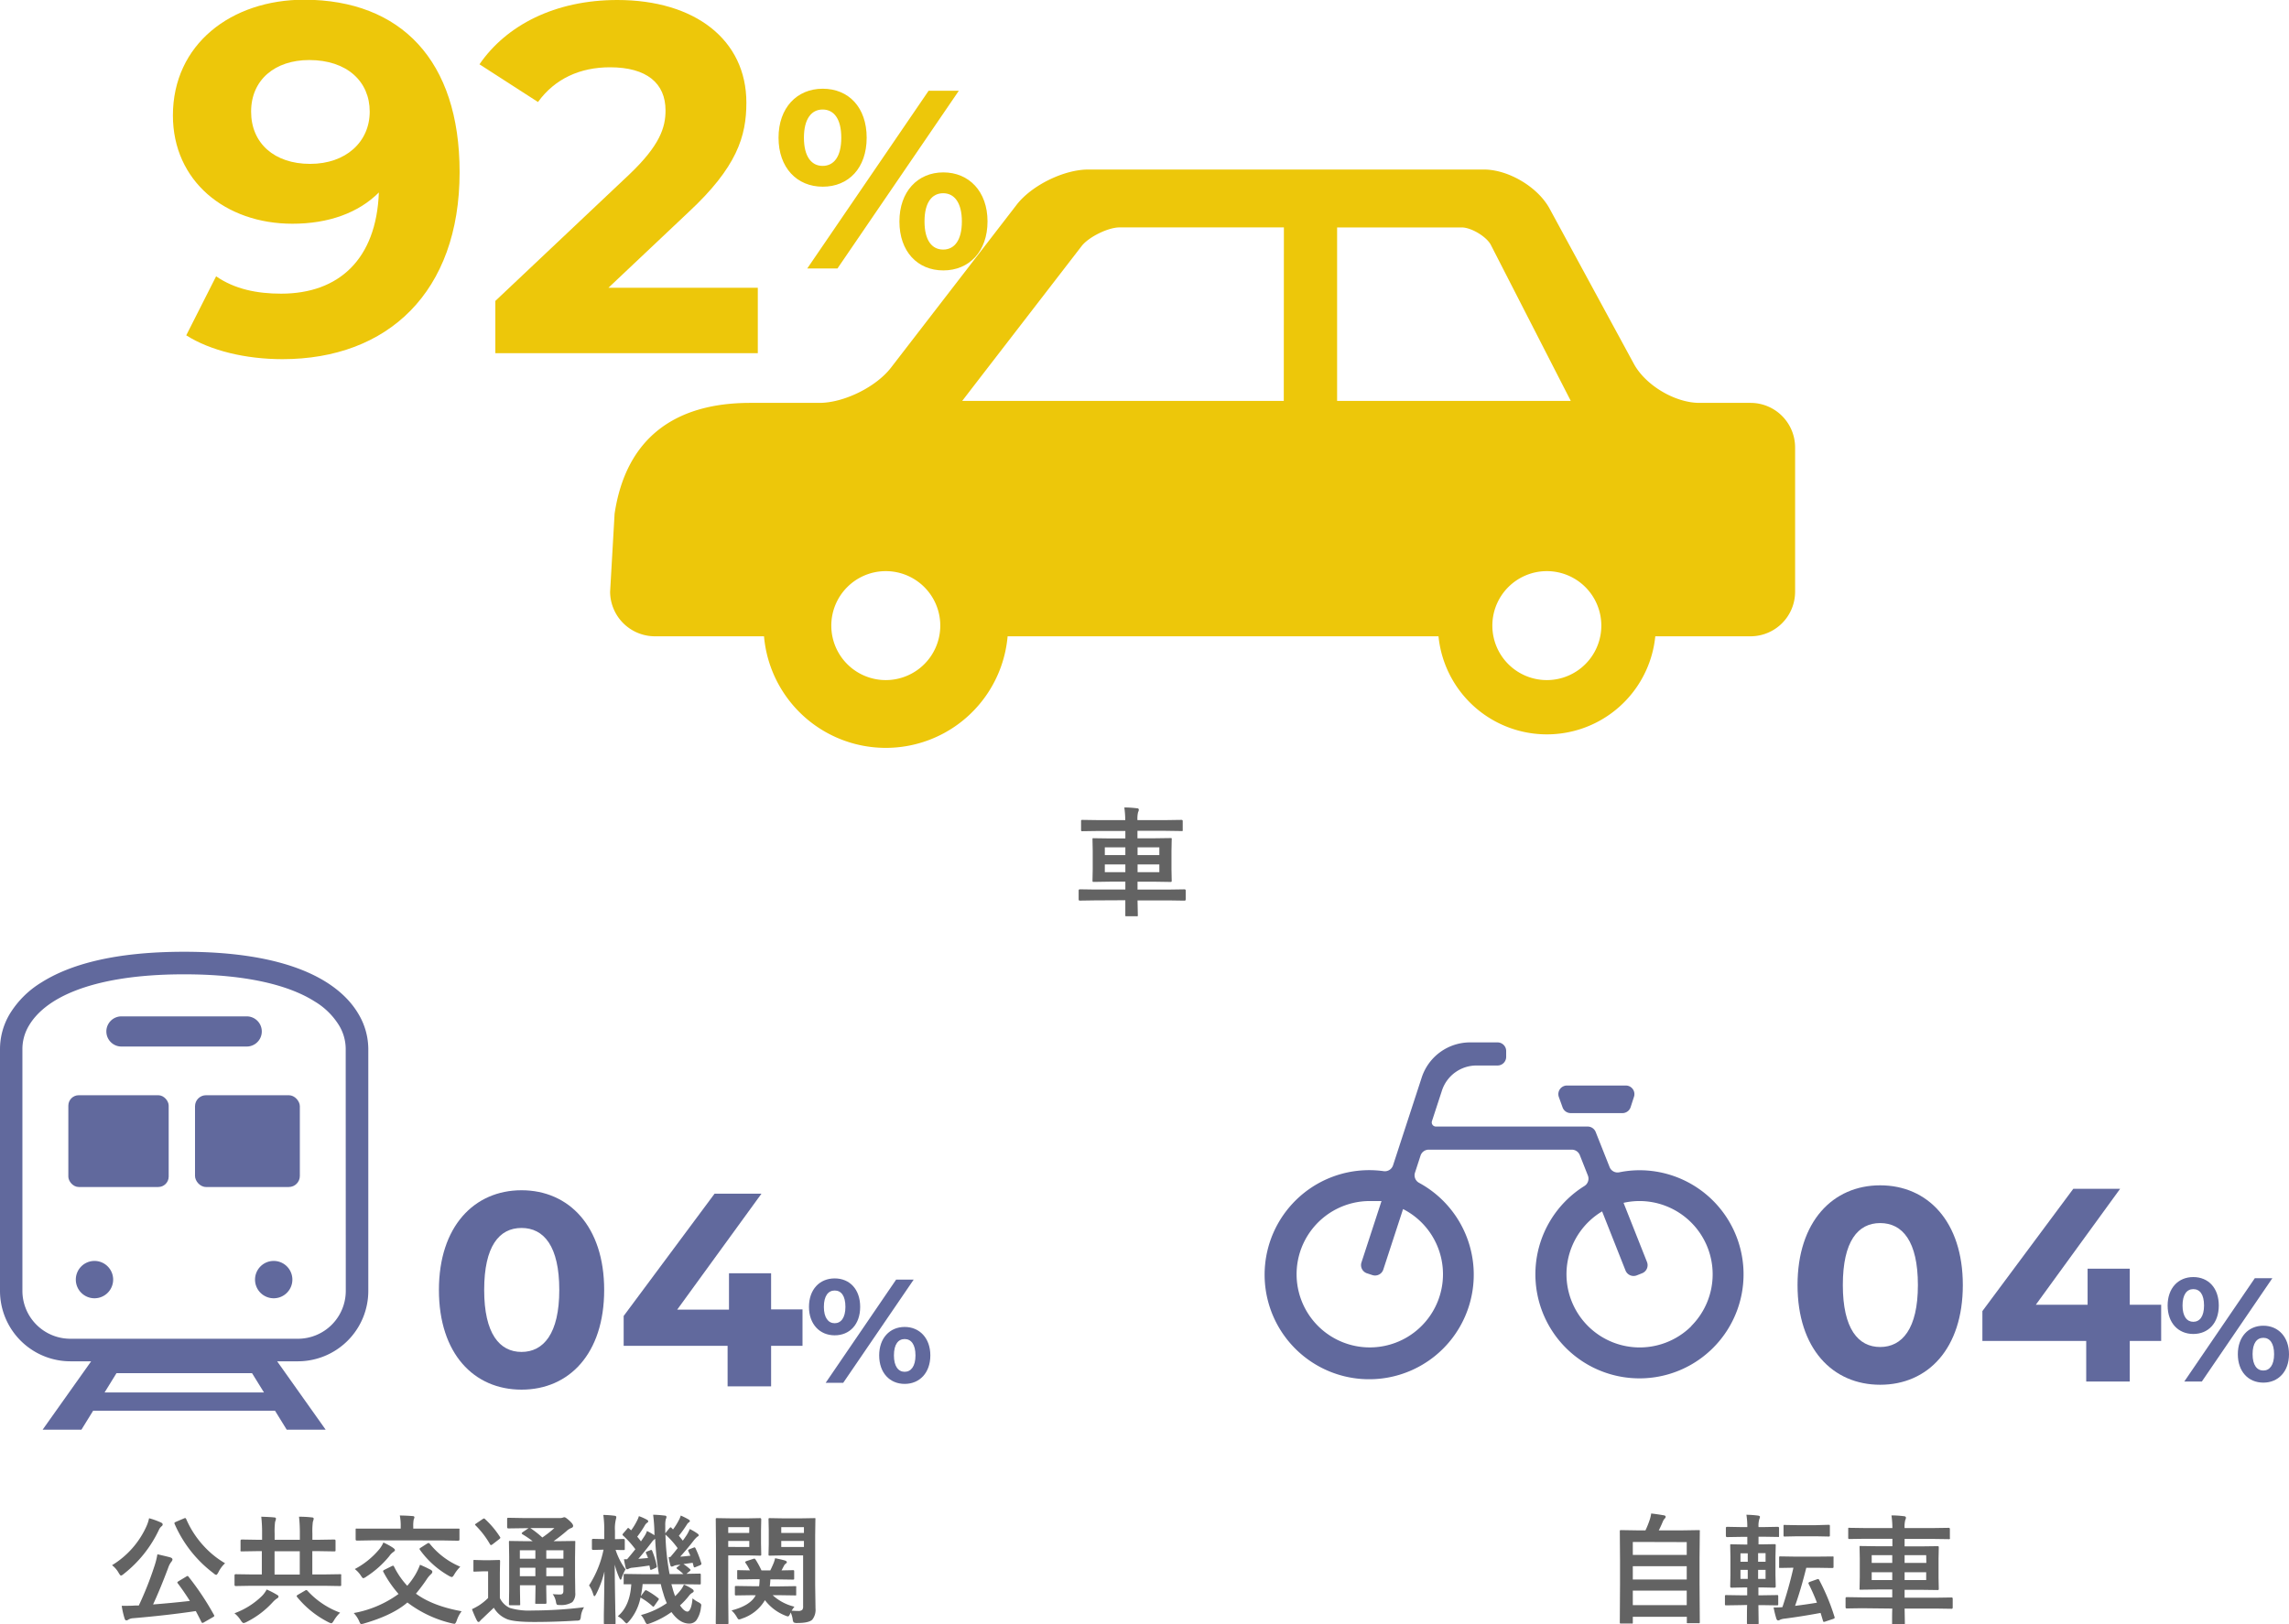<svg xmlns="http://www.w3.org/2000/svg" viewBox="0 0 612.93 435"><defs><style>.cls-1{fill:#edc70a;}.cls-2{fill:#636363;}.cls-3{opacity:0.7;}.cls-4{fill:#1e2973;}</style></defs><g id="レイヤー_2" data-name="レイヤー 2"><g id="交通手段"><path class="cls-1" d="M123.07,46.1c0,32.15-19.26,50.09-47.43,50.09-9.83,0-19.26-2.26-25.77-6.38l8-15.81c5,3.46,11,4.65,17.41,4.65,15.41,0,25.5-9.17,26.17-27.1C96,57,88,59.92,78.3,59.92c-17.93,0-32-11.43-32-29,0-19,15.55-31,35.21-31C107.26,0,123.07,16.08,123.07,46.1ZM99,29.89c0-8-6-13.81-16.21-13.81-9.17,0-15.55,5.31-15.55,13.81s6.25,14,15.81,14S99,38,99,29.89Z"/><path class="cls-1" d="M202.92,77.06V94.59H132.64v-14l35.87-33.87c8.24-7.84,9.7-12.63,9.7-17.14,0-7.31-5.05-11.56-14.88-11.56-8,0-14.75,3.05-19.27,9.3l-15.67-10.1C135.56,6.78,148.58,0,165.32,0c20.73,0,34.54,10.63,34.54,27.5,0,9-2.52,17.27-15.54,29.36l-21.39,20.2Z"/><path class="cls-1" d="M208.47,36.88c0-8,4.9-13.12,11.84-13.12s11.76,5,11.76,13.12S227.24,50,220.31,50,208.47,44.9,208.47,36.88Zm16.8,0c0-5.1-2-7.55-5-7.55s-5,2.52-5,7.55,2,7.55,5,7.55S225.27,42,225.27,36.88ZM248.66,24.3h8.09l-32.5,47.6h-8.09Zm-7.82,35c0-8,4.89-13.13,11.76-13.13s11.83,5.1,11.83,13.13-4.89,13.12-11.83,13.12S240.84,67.34,240.84,59.32Zm16.72,0c0-5-2-7.55-5-7.55s-5,2.45-5,7.55,2,7.54,5,7.54S257.56,64.35,257.56,59.32Z"/><path class="cls-1" d="M468.78,107.9h-13.7c-6.55,0-14.46-4.71-17.58-10.46L414.93,55.86c-3.12-5.75-11-10.46-17.59-10.46H291.42c-6.54,0-15.17,4.24-19.18,9.42L238.57,98.48c-4,5.18-12.63,9.42-19.17,9.42H200.88c-20.64,0-33.34,9.85-36.31,29.7l-1.2,20.9a12,12,0,0,0,11.92,11.91h29.29a32.74,32.74,0,0,0,65.23,0H385.19a29.17,29.17,0,0,0,58.05,0h25.54a11.94,11.94,0,0,0,11.9-11.91V119.81A11.94,11.94,0,0,0,468.78,107.9ZM237.19,182.14a14.59,14.59,0,1,1,14.59-14.59A14.59,14.59,0,0,1,237.19,182.14Zm106.57-74.77H257.65l4.48-5.82,27.5-35.65c1.87-2.42,7.1-5,10.16-5h44Zm14.28,0V60.91h33.37c2.51,0,6.57,2.42,7.76,4.61l21.44,41.85Zm56.17,74.77a14.59,14.59,0,1,1,14.58-14.59A14.59,14.59,0,0,1,414.21,182.14Z"/><path class="cls-2" d="M293.15,241.14l-4,.06c-.21,0-.32-.11-.32-.34v-2.35a.3.3,0,0,1,.32-.34l4,.06h8.19v-2.11h-4l-4.46.07c-.16,0-.26,0-.29-.07s-.05-.14-.05-.29l.06-3v-5l-.06-3a.59.59,0,0,1,.06-.34.55.55,0,0,1,.28,0l4.46.06h4v-2H294l-4.13.06a.59.59,0,0,1-.34-.06.64.64,0,0,1-.05-.31v-2.35c0-.14,0-.23.08-.26a.64.64,0,0,1,.31-.05l4.13.06h7.31a24.06,24.06,0,0,0-.25-3.39c1.29,0,2.42.11,3.39.22.32,0,.49.16.49.36a1.17,1.17,0,0,1-.18.64,7.05,7.05,0,0,0-.18,2.17h7.61l4.17-.06c.23,0,.34.11.34.31v2.35a.55.55,0,0,1-.06.33.58.58,0,0,1-.28,0l-4.17-.06h-7.61v2H309l4.43-.06c.17,0,.28,0,.32.08a.68.68,0,0,1,0,.31l-.06,3v5l.06,3c0,.16,0,.27-.06.3a.47.47,0,0,1-.3.06l-4.43-.07h-4.36v2.11h8.58l4-.06a.3.3,0,0,1,.32.34v2.35c0,.23-.11.34-.32.34l-4-.06h-8.58l.08,3.94c0,.16,0,.26-.08.29a.66.66,0,0,1-.32,0h-2.65q-.25,0-.3-.06a.5.5,0,0,1,0-.28v-.53c0-1.12,0-2.25,0-3.41ZM295.84,229h5.5v-2.07h-5.5Zm0,4.58h5.5v-2.08h-5.5Zm14.6-6.65h-5.83V229h5.83Zm0,6.65v-2.08h-5.83v2.08Z"/><path class="cls-2" d="M30,419.19a23.43,23.43,0,0,0,9.25-10.5,10.18,10.18,0,0,0,.67-2.08,20.24,20.24,0,0,1,3.15,1.13c.33.14.49.32.49.54a.59.59,0,0,1-.28.47,2.66,2.66,0,0,0-.74,1,32.66,32.66,0,0,1-9.4,11.77,1.87,1.87,0,0,1-.74.45c-.12,0-.33-.23-.61-.7A6.62,6.62,0,0,0,30,419.19Zm20.48,3.08a73.78,73.78,0,0,1,6.81,10.23.59.59,0,0,1,.1.25c0,.1-.13.21-.38.36l-2.4,1.38a1,1,0,0,1-.4.15c-.1,0-.19-.08-.28-.25-.31-.64-.81-1.62-1.5-2.92q-7.61,1.14-16.84,1.92a2.66,2.66,0,0,0-1.2.36,1,1,0,0,1-.55.22c-.22,0-.38-.17-.48-.52a22.37,22.37,0,0,1-.77-3.39l1,0c.74,0,1.63,0,2.67-.08l.91,0a89.11,89.11,0,0,0,4.12-10.36,20.72,20.72,0,0,0,.86-3.36c1.85.43,3,.7,3.42.83s.61.33.61.55a.91.91,0,0,1-.25.57,5.25,5.25,0,0,0-.84,1.54q-2.14,5.73-4.1,9.95,5.13-.4,9.86-.94-1.71-2.69-3.26-4.73a.48.48,0,0,1-.11-.22c0-.08.12-.2.37-.36l2-1.2a1.46,1.46,0,0,1,.37-.18C50.28,422.06,50.36,422.13,50.5,422.27Zm9.78-3.6a8.14,8.14,0,0,0-1.78,2.41c-.25.47-.45.7-.61.7a1.71,1.71,0,0,1-.67-.42,33,33,0,0,1-10.44-13.22.7.7,0,0,1-.06-.23q0-.15.39-.33l2.14-.91a1.19,1.19,0,0,1,.36-.11c.09,0,.19.1.28.29a25.52,25.52,0,0,0,4.72,7.23A24.18,24.18,0,0,0,60.28,418.67Z"/><path class="cls-2" d="M67.11,424.7l-4,.07c-.21,0-.31-.12-.31-.35v-2.48c0-.23.1-.34.31-.34l4,.06h3v-6.24H69l-4.28.07c-.17,0-.27,0-.31-.08a.64.64,0,0,1,0-.31v-2.47c0-.21.12-.32.36-.32l4.28.07h1.13v-1.64a38.06,38.06,0,0,0-.22-4.54c1.54.05,2.69.11,3.45.19.32,0,.49.15.49.35a3.8,3.8,0,0,1-.24.84,20.44,20.44,0,0,0-.12,3.16v1.64h6.75v-1.64a38.06,38.06,0,0,0-.22-4.54c1.51,0,2.66.1,3.45.19.32,0,.48.15.48.35a3.8,3.8,0,0,1-.23.84,20.24,20.24,0,0,0-.12,3.16v1.64h1.56l4.29-.07c.23,0,.35.11.35.32v2.47a.59.59,0,0,1-.06.34.59.59,0,0,1-.29.05l-4.29-.07H83.63v6.24h3.42l4-.06a.51.51,0,0,1,.31.06.52.52,0,0,1,0,.28v2.48c0,.16,0,.26-.06.29a.47.47,0,0,1-.3.06l-4-.07Zm4.3,1a21.07,21.07,0,0,1,2.75,1.41q.42.22.42.48c0,.2-.16.39-.49.56a6.19,6.19,0,0,0-1,.88,23.94,23.94,0,0,1-7.14,5.4,2.39,2.39,0,0,1-.73.25c-.17,0-.42-.23-.74-.7a7.44,7.44,0,0,0-1.7-1.92,20.62,20.62,0,0,0,7.26-4.53A7.19,7.19,0,0,0,71.41,425.69Zm2.11-4h6.75v-6.24H73.52Zm17.53,10.23a9.26,9.26,0,0,0-1.63,2.05c-.3.51-.53.76-.7.76a2.52,2.52,0,0,1-.7-.25,25.81,25.81,0,0,1-8.46-6.78.6.6,0,0,1-.12-.28c0-.08.11-.19.34-.33l1.92-1.12a.68.68,0,0,1,.32-.14.56.56,0,0,1,.32.2A22.27,22.27,0,0,0,91.05,431.89Z"/><path class="cls-2" d="M123.61,431.52a8.4,8.4,0,0,0-1.31,2.5c-.21.57-.41.86-.61.86a5.69,5.69,0,0,1-.74-.13,31.41,31.41,0,0,1-11.86-5.58q-3.86,3.36-11.56,5.61a3.58,3.58,0,0,1-.73.16.4.4,0,0,1-.36-.2,4.64,4.64,0,0,1-.28-.6A7.66,7.66,0,0,0,94.72,432a29.11,29.11,0,0,0,12-5.11,30.79,30.79,0,0,1-4.06-5.89.51.51,0,0,1-.08-.24c0-.1.12-.22.36-.34l2-1a1.08,1.08,0,0,1,.32-.1c.08,0,.17.09.26.25a21.3,21.3,0,0,0,3.53,5.13,19.78,19.78,0,0,0,2.08-2.84,16.28,16.28,0,0,0,1.34-2.79q.75.31,1.68.75l1.14.57c.32.17.48.37.48.57a.94.94,0,0,1-.39.65,7.35,7.35,0,0,0-1.17,1.43,46.73,46.73,0,0,1-2.83,3.77Q115.82,430.1,123.61,431.52ZM95,420.22a21.75,21.75,0,0,0,6.44-5.16,7.67,7.67,0,0,0,1.22-1.95,17.27,17.27,0,0,1,2.53,1.38c.38.27.57.48.57.64s-.14.32-.42.51a4.3,4.3,0,0,0-1.11,1.14,26.23,26.23,0,0,1-6.18,5.5,2,2,0,0,1-.77.39c-.12,0-.31-.18-.55-.54A7,7,0,0,0,95,420.22Zm4.64-7.69-4.06.07c-.23,0-.35-.11-.35-.32v-2.59c0-.17,0-.27.07-.3a.7.7,0,0,1,.28,0l4.06,0h7.66v-.58a13.94,13.94,0,0,0-.24-2.93q1.52,0,3.42.15c.33,0,.49.14.49.32a1.94,1.94,0,0,1-.19.6,8.85,8.85,0,0,0-.12,1.9v.54h8l4.06,0a.55.55,0,0,1,.31.05.47.47,0,0,1,0,.28v2.59c0,.21-.12.32-.36.32l-4.06-.07Zm23.62,7.05a10.43,10.43,0,0,0-1.6,2.05c-.28.49-.5.73-.68.73a2.31,2.31,0,0,1-.76-.31,24.26,24.26,0,0,1-7.75-6.95.53.53,0,0,1-.13-.27c0-.09.11-.21.33-.34l1.72-1.1a1.09,1.09,0,0,1,.39-.15.52.52,0,0,1,.28.18A20.67,20.67,0,0,0,123.23,419.58Z"/><path class="cls-2" d="M156.39,430.45a6,6,0,0,0-.86,2.54,1.63,1.63,0,0,1-.31.92,2.09,2.09,0,0,1-.88.12c-3.76.24-7.54.36-11.36.36s-6.32-.29-7.51-.89a7.19,7.19,0,0,1-3.24-2.92c-.17.17-1.19,1.12-3,2.86a8.06,8.06,0,0,0-.64.62.55.55,0,0,1-.46.33q-.23,0-.45-.42a31.52,31.52,0,0,1-1.3-3,20.24,20.24,0,0,0,1.85-1,15.26,15.26,0,0,0,2.47-2v-7.14h-1.35l-2.23.08c-.19,0-.3,0-.35-.08a.65.65,0,0,1,0-.31v-2.44c0-.16,0-.26.08-.29a.61.61,0,0,1,.31,0l2.23.06h1.86l2.3-.06c.18,0,.28,0,.31.06a.55.55,0,0,1,.05.28l-.06,3.05v6.81a5.5,5.5,0,0,0,2.71,2.66,18.1,18.1,0,0,0,6,.67A114.61,114.61,0,0,0,156.39,430.45Zm-26.47-23.57a23.9,23.9,0,0,1,3.94,4.7.58.58,0,0,1,.12.27c0,.08-.1.2-.31.37l-1.79,1.38a1.33,1.33,0,0,1-.41.21c-.07,0-.16-.08-.27-.25a24,24,0,0,0-3.82-5c-.12-.09-.18-.17-.18-.23s.1-.19.3-.31l1.72-1.17a.88.88,0,0,1,.39-.18A.49.49,0,0,1,129.92,406.88ZM148,426.94q1.16.09,2,.09c.58,0,.86-.31.86-.93v-1.54h-4.59v.86l.06,3.72a.6.6,0,0,1-.05.32.42.42,0,0,1-.28.06h-2.35c-.18,0-.29,0-.32-.07a.65.65,0,0,1,0-.31l.06-3.72v-.86h-4.16v1.22l.06,3.77c0,.17,0,.27,0,.3s-.13.06-.29.06h-2.34a.55.55,0,0,1-.33-.06.64.64,0,0,1-.05-.3l.06-3.74v-9l-.06-3.81a.47.47,0,0,1,.06-.3.73.73,0,0,1,.32,0l4.26.06h1.72a25.89,25.89,0,0,0-2.75-1.86c-.12-.09-.19-.18-.19-.25s.09-.18.25-.31l1.58-1.06h-1.19l-4.18.06c-.24,0-.36-.11-.36-.31v-2.14a.61.61,0,0,1,.06-.35.59.59,0,0,1,.3-.05l4.18.07h9.5a2.33,2.33,0,0,0,.83-.1,1.38,1.38,0,0,1,.49-.12c.19,0,.63.31,1.31.92s1,1.09,1,1.38-.18.48-.54.6a3.74,3.74,0,0,0-1.22.8,42.3,42.3,0,0,1-3.49,2.72h1.19l4.31-.06a.55.55,0,0,1,.32.06.58.58,0,0,1,0,.28l-.06,4.11V422l.06,4.55a3.3,3.3,0,0,1-.79,2.53,5.5,5.5,0,0,1-3.27.77,1.93,1.93,0,0,1-.87-.11,1.58,1.58,0,0,1-.22-.63A4.88,4.88,0,0,0,148,426.94Zm-8.8-9.49h4.16v-2.26h-4.16Zm0,4.68h4.16v-2.27h-4.16Zm9.28-12.89H142a25.81,25.81,0,0,1,3.22,2.53A31.25,31.25,0,0,0,148.45,409.24Zm2.39,5.95h-4.59v2.26h4.59Zm-4.59,6.94h4.59v-2.27h-4.59Z"/><path class="cls-2" d="M157.73,424.6a27.92,27.92,0,0,0,3.88-9.57h-.06l-2.72.07c-.22,0-.33-.12-.33-.35v-2.31c0-.21.11-.31.33-.31l2.75.06h.22v-2.25a26.78,26.78,0,0,0-.25-4.22,28.85,28.85,0,0,1,3,.22q.48.06.48.36a3,3,0,0,1-.12.64,10.19,10.19,0,0,0-.24,3v2.28l2.28-.06c.23,0,.35.1.35.31v2.31c0,.17,0,.27-.07.3a.52.52,0,0,1-.28.05l-.65,0-1.46-.05a18.43,18.43,0,0,0,2.66,5.22,12.05,12.05,0,0,0-1,2.24c-.09.36-.2.54-.31.54s-.24-.19-.39-.58a20,20,0,0,1-1.19-3.48c0,3.64.07,7.42.14,11.36,0,.9.05,2,.08,3.3,0,.61,0,.95,0,1s0,.28-.06.31-.14.05-.3.05H162c-.2,0-.31-.12-.31-.36,0-.07,0-.79,0-2.15q.12-6.37.16-11.66a26.42,26.42,0,0,1-2.23,6.08c-.2.36-.35.54-.46.54s-.19-.17-.31-.51A8.5,8.5,0,0,0,157.73,424.6Zm13.9,7.93a21.84,21.84,0,0,0,6.93-3.18,17.08,17.08,0,0,1-.95-2.63,24.92,24.92,0,0,1-.67-2.47h-4.86a29.83,29.83,0,0,1-.49,3.24l1-1.35c.12-.16.24-.25.36-.25a.59.59,0,0,1,.28.1,19.44,19.44,0,0,1,3,2,.35.35,0,0,1,.19.27.57.57,0,0,1-.14.29l-1,1.42c-.12.21-.23.32-.35.32s-.16-.07-.29-.19a16.84,16.84,0,0,0-3.13-2.25,13.73,13.73,0,0,1-3.08,6.37c-.33.37-.54.55-.64.55s-.35-.19-.7-.58a6,6,0,0,0-1.66-1.34q3.26-2.73,3.61-8.55l-1.76,0q-.26,0-.3-.06A.52.52,0,0,1,167,424v-2.12c0-.17,0-.27.07-.3a.52.52,0,0,1,.28-.05l4.39.06h4.7a74.82,74.82,0,0,1-1-9.46,3.21,3.21,0,0,0-1,1c-1.38,1.81-2.55,3.27-3.51,4.36l2.59-.23A13,13,0,0,0,173,416a.79.79,0,0,1-.06-.25c0-.07.12-.16.37-.26l.85-.33a.79.79,0,0,1,.25-.06c.09,0,.17.1.25.29a22.29,22.29,0,0,1,1.21,4,.59.59,0,0,1,0,.22c0,.11-.12.21-.36.33l-.94.41a.94.94,0,0,1-.31.09c-.09,0-.15-.1-.19-.31l-.17-.86c-1.54.24-3.06.43-4.54.59a2.57,2.57,0,0,0-1,.27,1,1,0,0,1-.42.15c-.21,0-.35-.14-.41-.42-.13-.54-.29-1.3-.45-2.26.21,0,.48,0,.83,0,.49-.56,1.23-1.45,2.22-2.69a26.39,26.39,0,0,0-3.25-3.63.35.35,0,0,1-.19-.28.74.74,0,0,1,.2-.34l1.05-1.22c.1-.15.2-.22.28-.22a.45.45,0,0,1,.26.16l.52.47a16.56,16.56,0,0,0,1.59-2.6,6.57,6.57,0,0,0,.49-1.2,13,13,0,0,1,2.22,1,.5.5,0,0,1,.28.42c0,.11-.1.23-.28.34a2.2,2.2,0,0,0-.55.58,29.44,29.44,0,0,1-2.12,3.17c.26.28.6.7,1,1.25l1-1.5a5.7,5.7,0,0,0,.61-1.28,17.54,17.54,0,0,1,2,1.14v-.58a44.93,44.93,0,0,0-.35-4.92,29.31,29.31,0,0,1,3,.22c.39,0,.58.16.58.36a1.93,1.93,0,0,1-.19.64,6.55,6.55,0,0,0-.14,1.73c0,.38,0,1,0,1.88v.14l1.14-1.39c.14-.14.24-.2.3-.2s.11,0,.25.17l.39.39a16.77,16.77,0,0,0,1.56-2.5,6,6,0,0,0,.51-1.22,19.66,19.66,0,0,1,2.11,1.06q.33.21.33.42c0,.12-.09.23-.28.35a1.76,1.76,0,0,0-.52.58,30,30,0,0,1-2.15,3c.3.36.65.79,1.06,1.31.31-.42.66-.93,1.05-1.51a11.4,11.4,0,0,0,.81-1.6,14.29,14.29,0,0,1,2.11,1.25.56.56,0,0,1,.28.41q0,.25-.36.39a7.7,7.7,0,0,0-1,1.06c-1,1.32-2.2,2.74-3.58,4.28.57,0,1.48-.12,2.72-.25l-.55-1.21a1,1,0,0,1-.06-.24c0-.08.12-.18.37-.28l1.07-.42a1,1,0,0,1,.29-.08c.09,0,.18.1.28.31a28.13,28.13,0,0,1,1.54,4,.75.75,0,0,1,0,.17c0,.09-.13.19-.38.32l-1.15.47a1.17,1.17,0,0,1-.33.09c-.11,0-.18-.1-.22-.31l-.25-.92-2.47.34a16,16,0,0,1,1.67,1.28c.15.12.22.22.22.31s-.07.19-.22.3l-.87.73,3.45-.06c.19,0,.3,0,.34.06a.59.59,0,0,1,.05.29V424c0,.16,0,.25-.06.29s-.15.05-.33.05l-4.34-.06h-3.14l.29,1a17.74,17.74,0,0,0,.71,2.2,14.64,14.64,0,0,0,1.46-1.6,6.51,6.51,0,0,0,.89-1.5,11.36,11.36,0,0,1,2.32,1.25.71.71,0,0,1,.31.48c0,.17-.12.31-.34.44a2.8,2.8,0,0,0-.94.84,19.41,19.41,0,0,1-2.39,2.56c.75,1.11,1.43,1.66,2,1.66s1.18-1.18,1.35-3.55a7.94,7.94,0,0,0,1.5,1c.56.29.84.55.84.79a4.93,4.93,0,0,1-.09.67,7.32,7.32,0,0,1-1.24,3.44,2.36,2.36,0,0,1-1.9.86c-1.69,0-3.27-1-4.75-3.08a23.67,23.67,0,0,1-5.69,3,6.07,6.07,0,0,1-.77.22c-.19,0-.41-.25-.64-.74A6.24,6.24,0,0,0,171.63,432.53ZM179.05,417l.45,0c.74-.86,1.39-1.65,1.95-2.38a22.32,22.32,0,0,0-3.26-3.64,65,65,0,0,0,1.11,10.59H183a14.45,14.45,0,0,0-1.6-1.34c-.17-.13-.25-.23-.25-.28s.1-.2.32-.36l.74-.55-.88.1a2.7,2.7,0,0,0-.95.26,1.24,1.24,0,0,1-.52.16c-.18,0-.31-.14-.37-.42A13.83,13.83,0,0,1,179.05,417Z"/><path class="cls-2" d="M200.3,406.64l3.22-.06c.21,0,.32.12.32.36l-.06,2.94v3.45l.06,2.91a.59.59,0,0,1-.06.34.44.44,0,0,1-.26.05l-3.22-.07H195v11.18l.06,6.87a.49.49,0,0,1-.06.31.59.59,0,0,1-.29.05H192a.57.57,0,0,1-.29-.05.61.61,0,0,1-.05-.31l.06-6.87V413.88l-.06-6.94c0-.18,0-.28.06-.31a.59.59,0,0,1,.3-.05l3.76.06Zm.34,2.35H195v1.56h5.62Zm0,5.31v-1.61H195v1.61Zm.63,12.92-4.13.06a.49.49,0,0,1-.31-.06.52.52,0,0,1-.05-.28v-1.83c0-.18,0-.28.06-.31a.61.61,0,0,1,.3-.05l4.13.06h2a15.08,15.08,0,0,0,.13-1.87h-1.6l-4,.06a.61.61,0,0,1-.35-.06.59.59,0,0,1-.05-.3v-1.83c0-.16,0-.26.08-.29a.66.66,0,0,1,.32,0l3,.06a13.24,13.24,0,0,0-1.13-1.95.45.45,0,0,1-.12-.27c0-.1.11-.19.35-.28l1.77-.58a1.46,1.46,0,0,1,.33-.07c.09,0,.2.07.31.23a24.06,24.06,0,0,1,1.59,2.92h2.36c.2-.38.49-1,.88-1.92a8.62,8.62,0,0,0,.41-1.34c1.07.21,1.94.41,2.62.61.34.11.52.26.52.45s-.09.24-.27.37a1.82,1.82,0,0,0-.53.65l-.61,1.18,3-.06q.29,0,.33.06a.55.55,0,0,1,.05.28v1.83c0,.18,0,.28-.07.31s-.14.05-.31.05l-4-.06h-2a15.11,15.11,0,0,1-.16,1.87h2.66l4.12-.06q.25,0,.3.06a.61.61,0,0,1,0,.3v1.83c0,.16,0,.25-.06.29s-.13,0-.29,0l-4.12-.06h-1.83a13.08,13.08,0,0,0,5.83,3.08,6.93,6.93,0,0,0-.74,1.08c.38,0,1,.06,1.72.06a1.54,1.54,0,0,0,1.11-.3,1.4,1.4,0,0,0,.23-.94V416.56h-5.37l-3.55.07c-.16,0-.26,0-.29-.07a.6.6,0,0,1-.05-.32l.06-2.64v-3.94l-.06-2.72c0-.18,0-.28.06-.31a.55.55,0,0,1,.28-.05l3.55.06h4.77l3.59-.06c.17,0,.26,0,.3.06a.63.63,0,0,1,0,.3l-.06,4.28v13.22l.09,6.36a4.18,4.18,0,0,1-.89,3c-.64.57-1.92.86-3.84.86a2.18,2.18,0,0,1-1.11-.15,1.72,1.72,0,0,1-.27-.83,6.4,6.4,0,0,0-.54-1.83l-.16.39c-.21.44-.39.66-.55.66a2.27,2.27,0,0,1-.73-.22,12.61,12.61,0,0,1-5.45-4.13,11.16,11.16,0,0,1-6.19,4.94,2.24,2.24,0,0,1-.77.22c-.15,0-.33-.19-.54-.58a7.52,7.52,0,0,0-1.44-1.83c3.37-.87,5.53-2.23,6.47-4.06Zm14-18.23h-6.07v1.56h6.07Zm-6.07,5.31h6.07v-1.61h-6.07Z"/><path class="cls-2" d="M436.86,434.81h-2.78c-.16,0-.25,0-.29-.05s-.05-.14-.05-.3L433.8,424v-5.91l-.06-7.95q0-.26.06-.3a.59.59,0,0,1,.3-.05l4.43.07h2.08a23.89,23.89,0,0,0,1.19-3,8.87,8.87,0,0,0,.34-1.52c.88.09,2,.25,3.42.49.31.06.46.2.46.42a.74.74,0,0,1-.25.44,2.74,2.74,0,0,0-.49.76c-.38.93-.75,1.73-1.11,2.41h6.24l4.45-.07c.17,0,.27,0,.3.07a.52.52,0,0,1,0,.28l-.07,7.08V424l.07,10.4a.53.53,0,0,1-.07.32.55.55,0,0,1-.28,0H452c-.18,0-.28,0-.31-.08s0-.12,0-.28V433H437.22v1.5a.51.51,0,0,1-.06.31A.63.63,0,0,1,436.86,434.81Zm.36-21.85v3.48h14.44V413Zm0,10.06h14.44v-3.56H437.22Zm0,6.86h14.44V426H437.22Z"/><path class="cls-2" d="M466.14,429.88l-3.9.06q-.25,0-.3-.06a.55.55,0,0,1-.05-.28v-2.05c0-.18,0-.28.07-.31a.52.52,0,0,1,.28-.05l3.9.06h1.71v-2.11h-.71l-3.48.07c-.24,0-.36-.11-.36-.32l.06-3v-5l-.06-3q0-.26.06-.3a.63.63,0,0,1,.3,0l3.48.06h.74v-2.05h-1.61l-3.8.06q-.33,0-.33-.36v-2.07a.29.29,0,0,1,.33-.32l3.8.07h1.61a20.25,20.25,0,0,0-.24-3.3,27.06,27.06,0,0,1,3.11.22c.35.06.52.17.52.33a1.56,1.56,0,0,1-.16.56,6.07,6.07,0,0,0-.23,2.09v.1h1.34l3.81-.07c.23,0,.35.11.35.32v2.07c0,.18,0,.29-.07.32a.55.55,0,0,1-.28,0l-3.81-.06h-1.34v2.05h.79l3.46-.06c.17,0,.28,0,.31.06a.52.52,0,0,1,.05.28l-.07,3v5l.07,3c0,.21-.12.32-.36.32l-3.46-.07h-.82v2.11h1.06l3.89-.06c.18,0,.28,0,.31.06a.59.59,0,0,1,.05.3v2.05c0,.15,0,.25-.06.28s-.13.06-.3.06l-3.89-.06h-1.06l.06,4.76a.55.55,0,0,1-.06.32.63.63,0,0,1-.29,0h-2.43q-.25,0-.3-.06a.59.59,0,0,1-.05-.3s0-.23,0-.64c0-1.34,0-2.72.05-4.12Zm-.09-11.61H468V416h-1.95Zm0,4.58H468v-2.41h-1.95Zm6.72-6.89h-2v2.31h2Zm0,6.89v-2.41h-2v2.41Zm17.89-6a.51.51,0,0,1,.31.06.55.55,0,0,1,0,.28v2.38a.49.49,0,0,1-.06.31s-.14.06-.3.06l-3.88-.06h-3.06q-1.38,5.59-3,10.2c2.12-.27,4.08-.55,5.86-.85a52.08,52.08,0,0,0-2.21-5,.67.67,0,0,1-.07-.26c0-.11.12-.21.36-.32l1.89-.67a2.1,2.1,0,0,1,.37-.09c.07,0,.15.07.24.22a56.85,56.85,0,0,1,4.12,9.92.74.74,0,0,1,.05.22c0,.11-.13.22-.39.32l-2.13.71a1.6,1.6,0,0,1-.39.09c-.1,0-.18-.1-.23-.3-.2-.7-.42-1.41-.64-2.1-3.45.64-6.67,1.15-9.64,1.53a4,4,0,0,0-1.19.29,1.12,1.12,0,0,1-.5.19c-.23,0-.39-.14-.49-.42a25.32,25.32,0,0,1-.76-3.06h.69a16.07,16.07,0,0,0,1.67-.08,107.7,107.7,0,0,0,2.95-10.56l-3.5.06c-.18,0-.29,0-.33-.07a.65.65,0,0,1,0-.3v-2.38c0-.16,0-.26.06-.29a.61.61,0,0,1,.31-.05l3.88.06h6.07Zm-1.05-8.48c.18,0,.29,0,.33.07a.61.61,0,0,1,.05.3v2.41c0,.17,0,.28-.07.31a.61.61,0,0,1-.31.05l-3.5-.07h-4.67l-3.48.07c-.19,0-.3,0-.33-.07a.57.57,0,0,1-.05-.29v-2.41a.55.55,0,0,1,.06-.33.7.7,0,0,1,.32,0l3.48.06h4.67Z"/><path class="cls-2" d="M498.5,430.71l-4,.06c-.21,0-.31-.12-.31-.35v-2.34c0-.23.1-.34.31-.34l4,.06h8.19v-2.11h-4l-4.45.06c-.17,0-.26,0-.3-.06a.63.63,0,0,1,0-.3l.06-3v-5l-.06-3c0-.19,0-.3.06-.34s.13,0,.28,0l4.45.06h4v-2h-7.31l-4.13.06c-.19,0-.3,0-.34-.06a.66.66,0,0,1-.05-.32v-2.34c0-.15,0-.23.08-.27a.68.68,0,0,1,.31,0l4.13.06h7.31a24.06,24.06,0,0,0-.25-3.39c1.29,0,2.42.1,3.39.22q.48.06.48.36a1.16,1.16,0,0,1-.17.64,7,7,0,0,0-.18,2.17h7.6l4.18-.06c.23,0,.34.1.34.31v2.34a.27.27,0,0,1-.34.38l-4.18-.06H510v2h4.35l4.44-.06c.17,0,.27,0,.31.08s.05.14.05.31l-.06,3v5l.06,3a.49.49,0,0,1-.06.31.59.59,0,0,1-.3.05l-4.44-.06H510v2.11h8.57l4-.06c.21,0,.31.11.31.34v2.34c0,.23-.1.35-.31.35l-4-.06H510l.07,3.93c0,.17,0,.27-.07.3a.69.69,0,0,1-.32.05H507c-.17,0-.27,0-.3-.07a.47.47,0,0,1-.05-.28v-.53c0-1.11,0-2.25.05-3.4Zm2.69-12.13h5.5V416.5h-5.5Zm0,4.58h5.5v-2.08h-5.5Zm14.59-6.66H510v2.08h5.82Zm0,6.66v-2.08H510v2.08Z"/><g class="cls-3"><path class="cls-4" d="M481.33,344.16c0-17,9.44-26.71,22.13-26.71s22.13,9.67,22.13,26.71-9.37,26.7-22.13,26.7S481.33,361.19,481.33,344.16Zm32.23,0c0-11.73-4.13-16.6-10.1-16.6s-10,4.87-10,16.6,4.13,16.59,10,16.59S513.56,355.88,513.56,344.16Z"/><path class="cls-4" d="M578.7,359.13h-8.41V370H558.63V359.13h-27.8v-8l24.34-32.75h12.54l-22.57,31.05H559v-9.66h11.29v9.66h8.41Z"/><path class="cls-4" d="M580.43,349.64c0-4.66,2.84-7.62,6.87-7.62s6.83,2.92,6.83,7.62-2.8,7.62-6.83,7.62S580.43,354.3,580.43,349.64Zm9.75,0c0-3-1.14-4.39-2.88-4.39s-2.88,1.47-2.88,4.39S585.6,354,587.3,354,590.18,352.6,590.18,349.64Zm13.59-7.31h4.7L589.59,370h-4.7Zm-4.54,20.34c0-4.66,2.84-7.62,6.83-7.62s6.87,3,6.87,7.62-2.84,7.62-6.87,7.62S599.23,367.33,599.23,362.67Zm9.71,0c0-2.92-1.14-4.38-2.88-4.38s-2.88,1.42-2.88,4.38,1.18,4.38,2.88,4.38S608.94,365.59,608.94,362.67Z"/></g><g class="cls-3"><path class="cls-4" d="M439.05,313.41a27.06,27.06,0,0,0-5.44.55,2.29,2.29,0,0,1-2.61-1.41l-3.72-9.38a2.31,2.31,0,0,0-2.15-1.46H384.49a1.11,1.11,0,0,1-1.05-1.46l2.67-8.17a9.73,9.73,0,0,1,9.26-6.72H401a2.31,2.31,0,0,0,2.31-2.31v-1.57a2.31,2.31,0,0,0-2.31-2.31H393.7a13.63,13.63,0,0,0-13,9.39l-7.68,23.53a2.3,2.3,0,0,1-2.49,1.57,28,28,0,1,0,9.46,3.12,2.29,2.29,0,0,1-1.09-2.74l1.48-4.55a2.31,2.31,0,0,1,2.2-1.59h38.3a2.31,2.31,0,0,1,2.15,1.46l2.16,5.46a2.31,2.31,0,0,1-.93,2.81,27.87,27.87,0,1,0,14.75-4.22Zm-58.39,14a19.6,19.6,0,1,1-13.87-5.75h3.14l-5.37,16.45A2.31,2.31,0,0,0,366,341l1.49.49a2.32,2.32,0,0,0,2.92-1.48l5.29-16.2A19.49,19.49,0,0,1,380.66,327.41Zm72.25,27.74A19.61,19.61,0,1,1,429,324.43l6.27,15.84a2.33,2.33,0,0,0,3,1.3l1.46-.58a2.32,2.32,0,0,0,1.29-3l-6.28-15.85a19.25,19.25,0,0,1,4.26-.48,19.62,19.62,0,0,1,13.86,33.49Z"/><path class="cls-4" d="M436.64,296.5l.9-2.78a2.3,2.3,0,0,0-2.19-3H419.59a2.31,2.31,0,0,0-2.18,3.07l1,2.77a2.32,2.32,0,0,0,2.19,1.55h13.88A2.31,2.31,0,0,0,436.64,296.5Z"/></g><g class="cls-3"><path class="cls-4" d="M117.53,345.47c0-17,9.44-26.7,22.12-26.7s22.13,9.66,22.13,26.7-9.36,26.7-22.13,26.7S117.53,362.51,117.53,345.47Zm32.23,0c0-11.73-4.13-16.6-10.11-16.6s-10,4.87-10,16.6,4.13,16.6,10,16.6S149.76,357.2,149.76,345.47Z"/><path class="cls-4" d="M214.89,360.44h-8.41v10.85H194.83V360.44H167v-8l24.34-32.75H203.9l-22.57,31.06H195.2V341h11.28v9.67h8.41Z"/><path class="cls-4" d="M216.62,350c0-4.66,2.85-7.62,6.88-7.62s6.83,2.92,6.83,7.62-2.81,7.62-6.83,7.62S216.62,354.61,216.62,350Zm9.76,0c0-3-1.15-4.38-2.88-4.38s-2.89,1.46-2.89,4.38,1.19,4.38,2.89,4.38S226.38,352.91,226.38,350Zm13.58-7.3h4.7l-18.87,27.64h-4.7ZM235.42,363c0-4.66,2.85-7.62,6.83-7.62s6.87,3,6.87,7.62-2.84,7.63-6.87,7.63S235.42,367.64,235.42,363Zm9.72,0c0-2.92-1.15-4.38-2.89-4.38s-2.88,1.42-2.88,4.38,1.19,4.39,2.88,4.39S245.14,365.91,245.14,363Z"/></g><g class="cls-3"><path class="cls-4" d="M96,271.59c-2.7-4.63-7.61-8.83-15.16-11.83S63,254.9,49.29,254.9c-18.31,0-30.42,3.29-38.22,8.23a25.32,25.32,0,0,0-8.48,8.46A18.41,18.41,0,0,0,0,280.9v64.81a18.87,18.87,0,0,0,18.87,18.87h5.54l-13,18.32H21.8l3.13-5.07H73.65l3.13,5.07H87.21l-13-18.32h5.55a18.86,18.86,0,0,0,18.86-18.87V280.9A18.41,18.41,0,0,0,96,271.59ZM28,372.93l3.19-5.17h36.3l3.2,5.17Zm64.59-27.22a12.82,12.82,0,0,1-12.82,12.83H18.87A12.84,12.84,0,0,1,6,345.71V280.9a12.23,12.23,0,0,1,1.77-6.26C9.7,271.4,13.37,268,20,265.38s16.11-4.44,29.3-4.44c17.6,0,28.62,3.22,35,7.29a19.16,19.16,0,0,1,6.5,6.41,12.23,12.23,0,0,1,1.77,6.26Z"/><path class="cls-4" d="M32.52,280.28H66.06a4,4,0,1,0,0-8.08H32.52a4,4,0,0,0,0,8.08Z"/><path class="cls-4" d="M25.3,337.7a5,5,0,1,0,5,5A5,5,0,0,0,25.3,337.7Z"/><path class="cls-4" d="M73.29,337.7a5,5,0,1,0,5,5A5,5,0,0,0,73.29,337.7Z"/><rect class="cls-4" x="18.3" y="293.32" width="26.87" height="24.58" rx="2.79"/><rect class="cls-4" x="52.22" y="293.32" width="28.07" height="24.58" rx="2.95"/></g></g></g></svg>